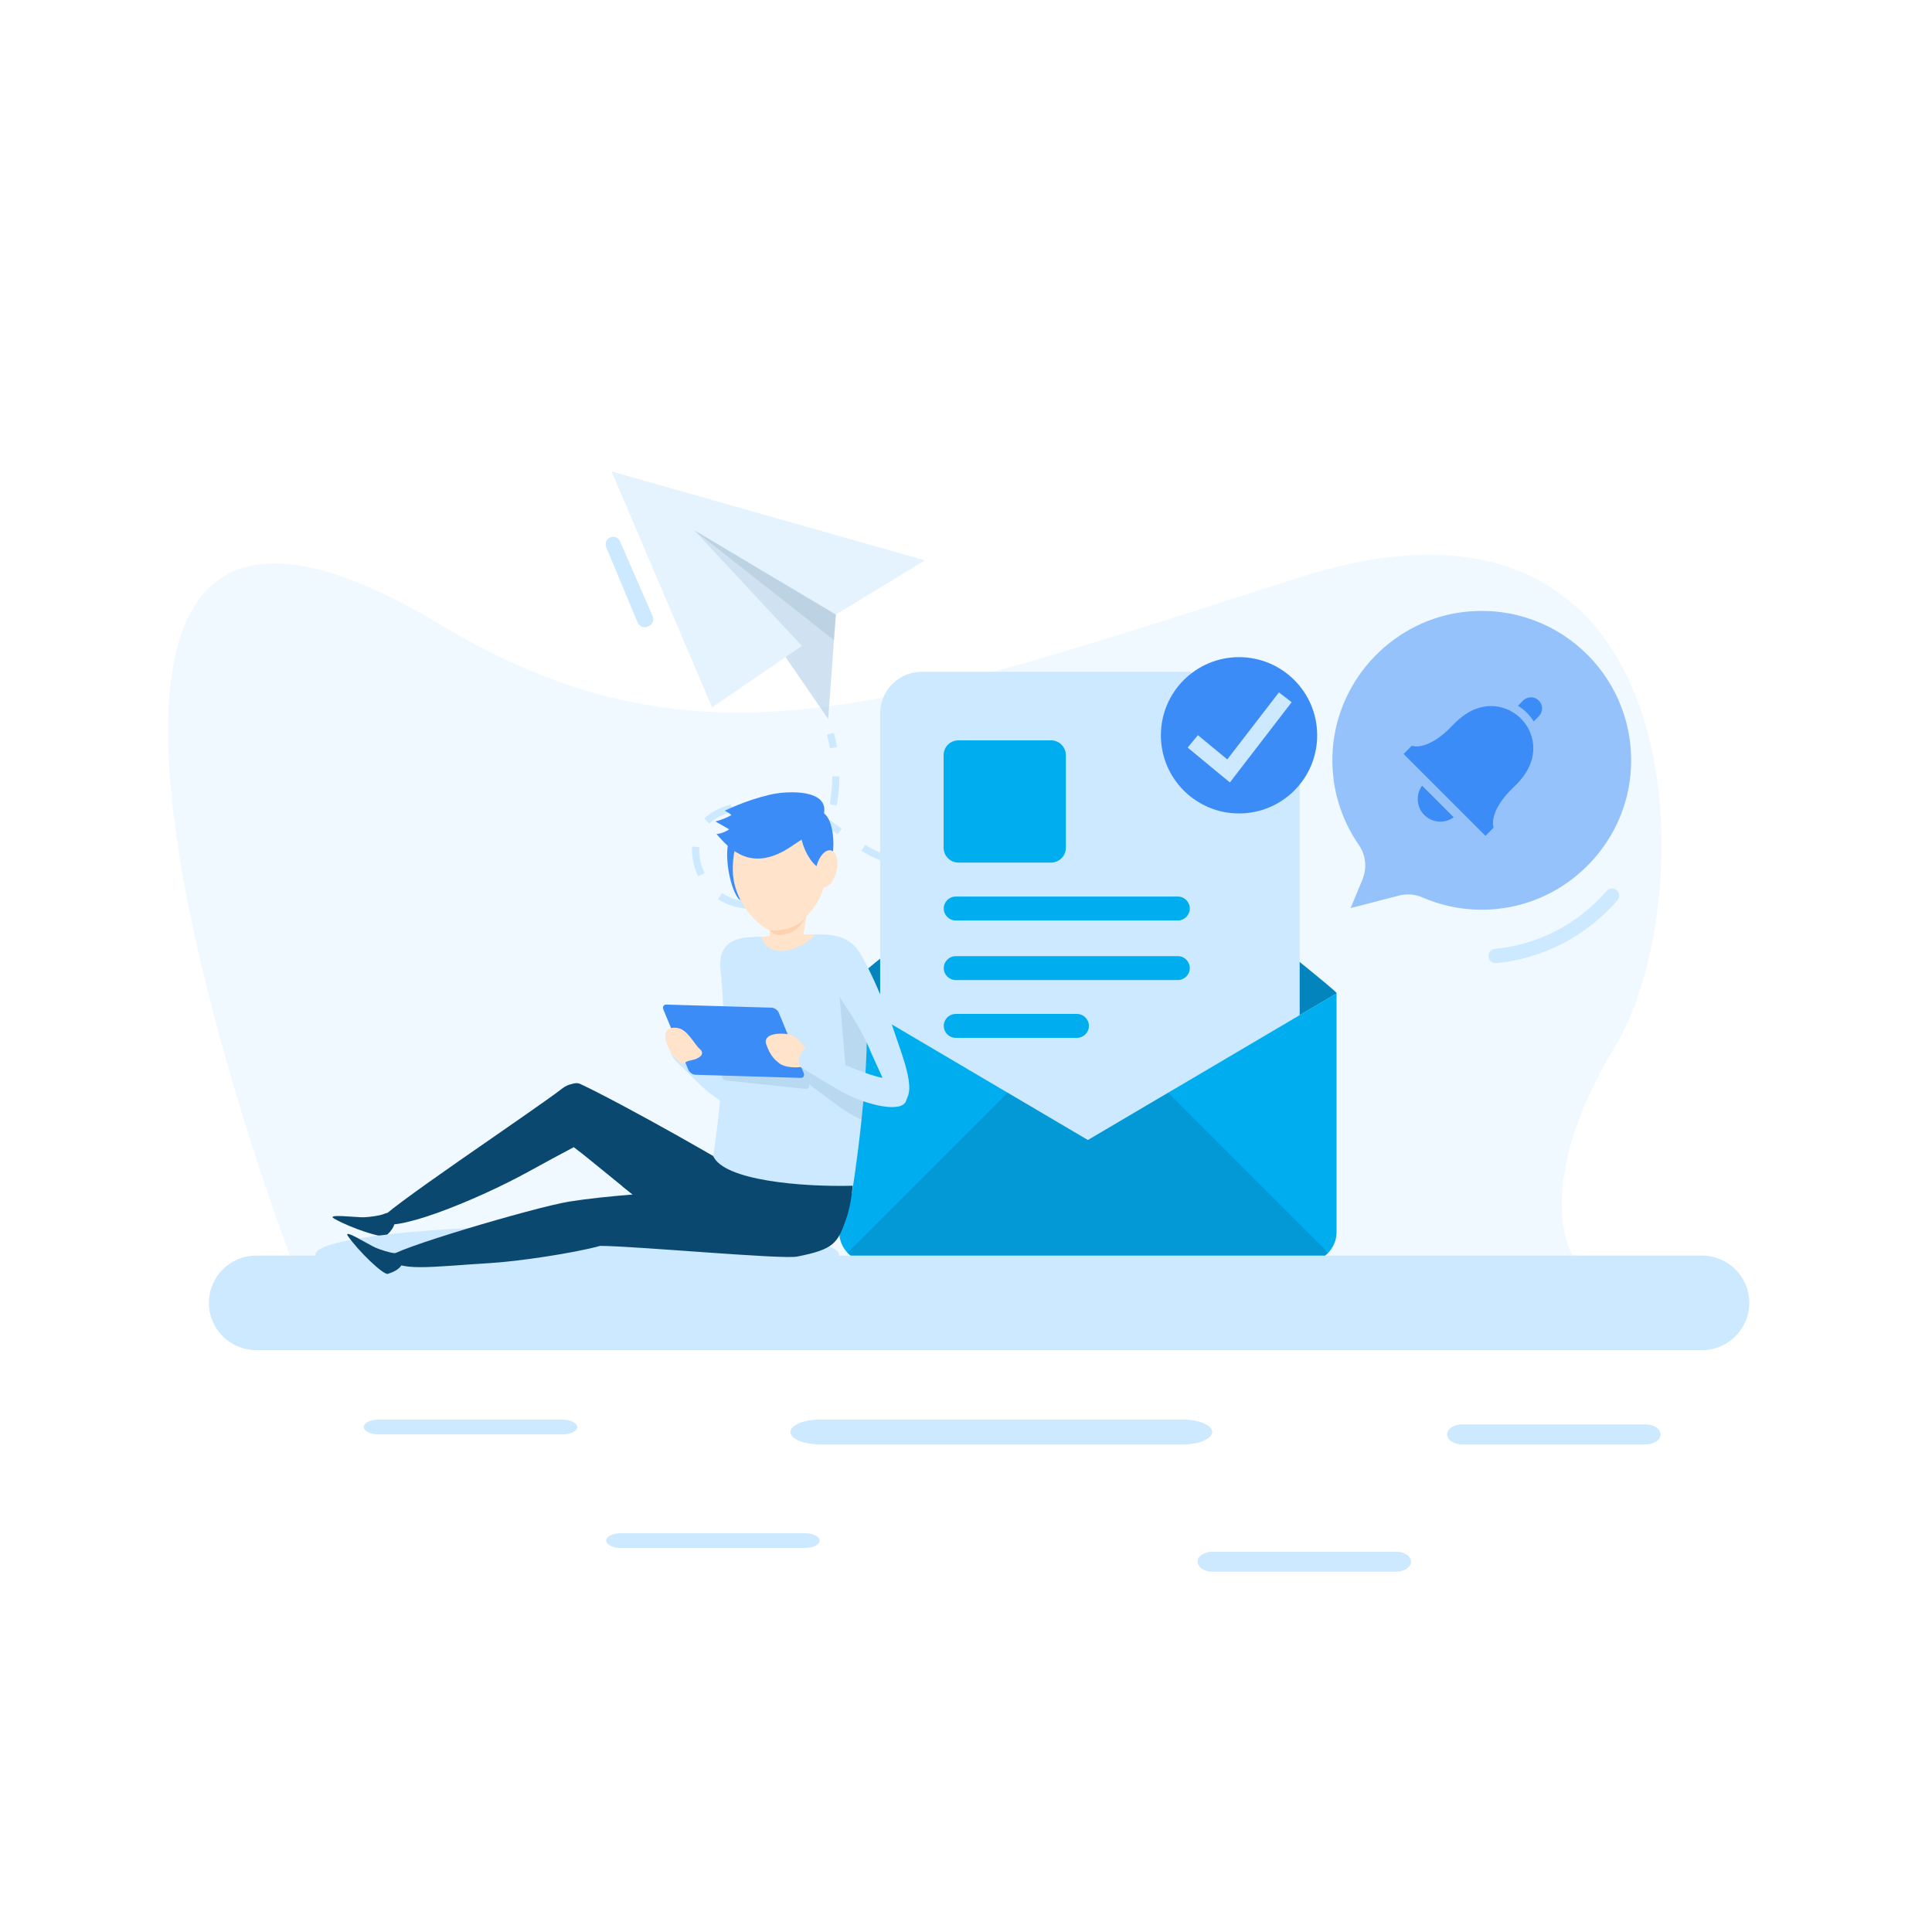 <svg xmlns="http://www.w3.org/2000/svg" xmlns:xlink="http://www.w3.org/1999/xlink" version="1.1" id="Layer_1" x="0px" y="0px" viewBox="0 0 1080 1080" enable-background="new 0 0 1080 1080" xml:space="preserve">
<path xmlns="http://www.w3.org/2000/svg" opacity="0.3" fill="#CCE9FF" d="M879.073,701.882c0,0-23.999-38.255,23.999-117.272  c47.998-79.018,48.895-333.723-176.542-261.867S391.4,436.521,246.105,349.126c-283.486-170.517-83.996,352.756-83.996,352.756  H879.073"/>
<g xmlns="http://www.w3.org/2000/svg">
	<polygon opacity="0.5" fill="#CCE9FF" points="341.849,263.519 398.06,395.408 439.144,367.303 462.952,401.898 467.249,343.539    516.97,313.241  "/>
	<polygon opacity="0.1" fill="#0B4870" points="448.251,361.06 398.06,395.408 439.144,367.303 462.952,401.898 467.249,343.539    388.02,296.354  "/>
	<polygon opacity="0.1" fill="#0B4870" points="466.196,357.843 388.02,296.354 467.249,343.539  "/>
</g>
<g xmlns="http://www.w3.org/2000/svg">
	<g>
		<path fill="#CCE9FF" d="M463.959,418.347c-0.442-2.57-1.005-5.132-1.67-7.62l3.854-1.033c0.698,2.605,1.284,5.288,1.748,7.975    L463.959,418.347z"/>
		<path fill="#CCE9FF" d="M417.415,507.932c-5.793-0.388-11.334-2.235-16.026-5.347l2.206-3.324    c4.113,2.726,8.984,4.347,14.085,4.688L417.415,507.932z M433.99,504.678l-1.761-3.581c4.15-2.04,8.166-5.202,11.936-9.399    l2.969,2.665C443.021,498.942,438.598,502.414,433.99,504.678z M390.285,489.843c-2.253-4.56-3.441-9.573-3.439-14.496    c0-0.403,0.008-0.809,0.025-1.212l0.047-0.865l3.979,0.292l-0.039,0.727c-0.014,0.358-0.022,0.709-0.022,1.058    c-0.002,4.316,1.044,8.717,3.026,12.731L390.285,489.843z M544.665,488.933l-0.019-3.99c5.198-0.025,10.547-0.238,15.895-0.631    l0.292,3.979C555.395,488.691,549.955,488.907,544.665,488.933z M528.481,488.409l-2.549-0.197    c-4.904-0.407-9.349-0.961-13.586-1.693l0.678-3.932c4.123,0.713,8.452,1.251,13.24,1.65l2.494,0.189L528.481,488.409z     M576.91,486.595l-0.538-3.955c5.132-0.698,10.422-1.572,15.722-2.593l0.756,3.916    C587.478,484.999,582.116,485.885,576.91,486.595z M496.49,482.562c-4.69-1.596-9.086-3.544-13.068-5.793    c-0.626-0.351-1.249-0.717-1.867-1.089l2.061-3.417c0.582,0.353,1.167,0.695,1.761,1.029c3.772,2.13,7.942,3.977,12.398,5.495    L496.49,482.562z M456.67,480.971l-3.46-1.987c2.586-4.497,4.799-9.284,6.582-14.228l3.753,1.352    C461.683,471.272,459.371,476.272,456.67,480.971z M608.62,480.529l-0.939-3.877c4.99-1.21,10.184-2.585,15.433-4.088l1.099,3.838    C618.91,477.918,613.665,479.306,608.62,480.529z M639.626,471.693l-1.231-3.795c5.072-1.643,10.12-3.365,15.139-5.148l1.333,3.76    C649.816,468.305,644.733,470.039,639.626,471.693z M468.234,466.436c-3.671-2.675-7.613-5.481-11.88-7.817l-1.335-0.707    l1.828-3.546c0.475,0.243,0.951,0.497,1.421,0.754c4.477,2.449,8.706,5.46,12.316,8.09L468.234,466.436z M396.489,460.435    l-2.79-2.853c3.513-3.439,8.316-6.017,14.685-7.879l1.341,3.764C403.86,455.184,399.482,457.505,396.489,460.435z     M440.445,452.645c-4.536-1.015-9.189-1.531-13.83-1.531l-1.617,0.021l-0.098-3.99c5.492-0.134,11.036,0.399,16.417,1.607    L440.445,452.645z M467.759,450.294l-3.928-0.698c0.914-5.157,1.389-10.414,1.417-15.624l3.99,0.02    C469.21,439.427,468.713,444.912,467.759,450.294z"/>
		<path fill="#CCE9FF" d="M670.142,460.883l-1.418-3.729c2.482-0.947,4.965-1.908,7.439-2.874l1.45,3.718    C675.13,458.968,672.64,459.932,670.142,460.883z"/>
	</g>
</g>
<path xmlns="http://www.w3.org/2000/svg" fill="#CCE9FF" d="M836.056,538.411c-2.03,0-3.768-1.543-3.967-3.607c-0.214-2.192,1.391-4.142,3.585-4.355  c24.114-2.336,46.298-13.848,62.467-32.414c1.45-1.666,3.971-1.832,5.627-0.388c1.664,1.446,1.839,3.967,0.39,5.629  c-17.512,20.112-41.56,32.584-67.712,35.115C836.313,538.406,836.185,538.411,836.056,538.411z"/>
<path xmlns="http://www.w3.org/2000/svg" fill="#00AEF0" d="M747.127,555.329l-139.01,81.976l-139.01-81.976c0-0.068,0-0.158,0.023-0.226  c0.113-0.521,7.786-6.926,19.487-16.431c0.113-0.09,0.203-0.181,0.317-0.272c38.385-31.165,119.183-94.989,119.183-94.989  s80.799,63.824,119.184,94.989c11.882,9.642,19.69,16.16,19.804,16.703C747.127,555.17,747.127,555.261,747.127,555.329z"/>
<path xmlns="http://www.w3.org/2000/svg" opacity="0.4" fill="#0B4870" d="M747.127,555.329l-139.01,81.976l-139.01-81.976c0-0.068,0-0.158,0.023-0.226  c0.113-0.521,7.786-6.926,19.487-16.431c0.113-0.09,0.203-0.181,0.317-0.272c38.385-31.165,119.183-94.989,119.183-94.989  s80.799,63.824,119.184,94.989c11.882,9.642,19.69,16.16,19.804,16.703C747.127,555.17,747.127,555.261,747.127,555.329z"/>
<path xmlns="http://www.w3.org/2000/svg" fill="#CCE9FF" d="M665.286,375.521H515.303c-12.864,0-23.293,10.429-23.293,23.293v226.772  c0,12.865,10.429,23.293,23.293,23.293h187.934c12.865,0,23.293-10.429,23.293-23.293V436.766L665.286,375.521z"/>
<path xmlns="http://www.w3.org/2000/svg" fill="#CCE9FF" d="M665.286,413.472c0,12.865,10.429,23.293,23.293,23.293h37.951l-61.244-61.244V413.472z"/>
<path xmlns="http://www.w3.org/2000/svg" fill="#00AEF0" d="M587.528,413.853h-51.744c-4.583,0-8.298,3.715-8.298,8.298v51.744c0,4.583,3.715,8.298,8.298,8.298h51.744  c4.583,0,8.298-3.715,8.298-8.298v-51.744C595.826,417.568,592.111,413.853,587.528,413.853z"/>
<path xmlns="http://www.w3.org/2000/svg" fill="#00AEF0" d="M658.412,501.184H534.253c-3.692,0-6.685,2.993-6.685,6.685l0,0c0,3.692,2.993,6.686,6.685,6.686h124.159  c3.692,0,6.685-2.993,6.685-6.686l0,0C665.098,504.177,662.105,501.184,658.412,501.184z"/>
<path xmlns="http://www.w3.org/2000/svg" fill="#00AEF0" d="M658.412,534.488H534.253c-3.692,0-6.685,2.993-6.685,6.685l0,0c0,3.693,2.993,6.686,6.685,6.686h124.159  c3.692,0,6.685-2.993,6.685-6.686l0,0C665.098,537.481,662.105,534.488,658.412,534.488z"/>
<path xmlns="http://www.w3.org/2000/svg" fill="#00AEF0" d="M602.025,566.796h-67.772c-3.692,0-6.685,2.993-6.685,6.685l0,0c0,3.692,2.993,6.686,6.685,6.686h67.772  c3.692,0,6.686-2.993,6.686-6.686l0,0C608.711,569.789,605.717,566.796,602.025,566.796z"/>
<g xmlns="http://www.w3.org/2000/svg">
	<path fill="#00AEF0" d="M747.141,555.323v133.363c0,9.321-7.619,16.939-16.939,16.939H486.017c-9.321,0-16.894-7.618-16.894-16.939   V555.323l139.009,81.963L747.141,555.323z"/>
	<path opacity="0.2" fill="#0B4870" d="M742.443,700.317l-89.471-89.471l-44.84,26.438l-44.859-26.45l-89.477,89.477   c3.08,3.253,7.403,5.312,12.221,5.312h244.185C735.018,705.625,739.352,703.568,742.443,700.317z"/>
</g>
<g xmlns="http://www.w3.org/2000/svg">
	<g>
		<path opacity="0.5" fill="#3c8cf8" d="M819.862,341.927c-40.017,3.928-71.987,36.91-74.848,77.018    c-1.424,19.961,4.233,38.5,14.649,53.499c3.924,5.651,4.568,12.952,1.929,19.305l-6.599,15.888l26.975-6.993    c4.396-1.14,9.04-0.784,13.206,1.023c12.506,5.424,26.586,7.896,41.387,6.463c39.277-3.802,71.058-35.522,74.851-74.799    C916.503,380.635,872.573,336.754,819.862,341.927z"/>
		<g>
			<path fill="#3c8cf8" d="M830.374,467.222l4.59-4.59c0,0-3.645-8.592,11.638-23.079c9.096-8.623,11.132-16.973,10.392-23.799     c-1.177-10.866-10.051-19.741-20.918-20.918c-6.827-0.739-15.176,1.296-23.799,10.392c-14.488,15.284-23.08,11.638-23.08,11.638     l-4.59,4.59L830.374,467.222z"/>
			<path fill="#3c8cf8" d="M794.962,439.19c-3.631,4.955-3.222,11.944,1.256,16.422c4.478,4.478,11.468,4.887,16.422,1.256     L794.962,439.19z"/>
			<path fill="#3c8cf8" d="M860.201,400.407l-2.858,2.858c-2.225-3.537-5.247-6.559-8.809-8.762l2.881-2.882     c2.437-2.437,6.372-2.436,8.809,0C862.637,394.034,862.637,397.97,860.201,400.407z"/>
		</g>
	</g>
</g>
<path xmlns="http://www.w3.org/2000/svg" fill="#CCE9FF" d="M346.614,302.629l18.233,41.839c0.927,2.133-0.054,4.613-2.189,5.535l-0.65,0.281  c-2.145,0.926-4.633-0.074-5.541-2.227l-17.582-42.12c-0.93-2.208,0.17-4.746,2.417-5.576l0,0  C343.394,299.588,345.725,300.583,346.614,302.629z"/>
<path xmlns="http://www.w3.org/2000/svg" fill="#CCE9FF" d="M977.862,728.3c0,14.591-11.828,26.418-26.418,26.418H143.194c-14.59,0-26.418-11.828-26.418-26.418l0,0  c0-14.59,11.828-26.418,26.418-26.418h808.249C966.034,701.882,977.862,713.71,977.862,728.3L977.862,728.3z"/>
<g xmlns="http://www.w3.org/2000/svg">
	<path fill="#0B4870" d="M430.969,667.087c-0.973-0.855-2.034-1.739-3.213-2.683c-11.881-9.522-83.311-49.232-103.446-58.489   c-1.377-0.632-3.165-0.521-5.045,0.164c-1.574,0.291-3.267,1.06-5.097,2.486c-15.823,12.327-103.722,70.778-101.954,73.999   c4.594,8.371,53.786-11.305,83.945-28.006c9.233-5.113,16.559-8.996,24.585-13.277c4.936,3.586,15.282,12.297,27.091,21.795   c17.659,14.209,38.383,30.099,48.495,32.9c13.119,3.626,22.67,3.449,29.775-1.474C440.314,684.628,445.385,679.646,430.969,667.087   z"/>
	<path fill="#0B4870" d="M426.105,694.504c-7.105,4.923-16.656,5.1-29.775,1.474c-10.112-2.801-30.836-18.691-48.495-32.9   c31.19,0.295,67.215,3.832,80.216,3.98c0.973,0.029,1.946,0.029,2.919,0.029C445.385,679.646,440.314,684.628,426.105,694.504z"/>
	<path fill="#CCE9FF" d="M395.137,609.738c-3.782-3.155-12.943-12.278-17.678-17.038c-2.744-2.759-3.338-7.202-0.962-10.284   c0.222-0.288,0.468-0.568,0.741-0.836c1.997-1.965,3.265,0.068,5.342,1.452c9.634,6.419,29.216,15.229,38.822,17.962   c10.074,2.866,13.425,10.029,6.244,20.359C423.587,627.191,406.113,618.896,395.137,609.738z"/>
	<path fill="#CCE9FF" d="M483.355,606.201c0,0.147-0.029,0.295-0.029,0.442c-0.472,6.633-1.091,13.148-1.739,19.339   c-2.388,22.936-5.366,41.066-5.366,41.066h-59.196c-11.35,0-20.017-10.082-18.278-21.285c1.592-10.348,3.331-23.791,4.481-38.767   c0.118-1.622,0.236-3.243,0.354-4.894c0.737-10.819,1.091-22.287,0.825-33.902v-0.118c-0.148-6.78-0.501-13.62-1.12-20.4   c0.324-4.186-6.574-22.906,16.745-23.849l33.784-1.415c12.087-0.531,21.668,7.989,26.208,18.808   c0.442,1.032,0.826,2.152,1.209,3.361C485.419,558.384,485.124,582.793,483.355,606.201z"/>
	<path opacity="0.1" fill="#0B4870" d="M483.355,606.201c0,0.147-0.029,0.295-0.029,0.442l-10.171-4.599l-5.247-61.584l13.325,4.127   C485.419,558.384,485.124,582.793,483.355,606.201z"/>
	<path opacity="0.1" fill="#0B4870" d="M483.365,606.194c-0.482,6.776-1.114,13.462-1.777,19.787c-2.59-1.205-5.09-2.53-7.348-3.945   c-2.59-1.596-7.469-5.12-12.077-8.523l-9.999-7.439c0.331,1.024,0.151,1.837-0.452,2.259v0.03   c-0.362,0.271-0.874,0.362-1.446,0.331l-44.543-4.729c-1.054-0.181-1.747-0.873-2.138-1.867   c0.723-10.812,1.084-22.287,0.813-33.912v-0.09l40.357,18.763c0.422,0.09,0.843,0.181,1.265,0.301   c3.524,0.964,6.144,5.09,8.282,8.493c1.114,0.03,2.259,1.024,3.735,1.717C464.302,600.381,474.27,603.724,483.365,606.194z"/>
	<path fill="#3c8cf8" d="M370.615,563.409c0.032,0.291,0.103,0.59,0.212,0.898l13.908,33.619c0.659,1.565,2.479,2.852,4.056,2.879   l58.753,1.734c0.578-0.015,1.081-0.153,1.433-0.43l0.001-0.035c0.549-0.483,0.682-1.305,0.279-2.281l-13.907-33.655   c-0.622-1.521-2.442-2.808-4.018-2.835l-58.753-1.734C371.308,561.538,370.561,562.296,370.615,563.409z"/>
	<path fill="#0B4870" d="M218.543,678.58c1.014,0.451,2.314,3.01,2.231,4.117c-0.276,3.682-3.185,6.407-4.888,8.068   c-1.812,1.768-19.96-4.322-29.109-9.558c-4.942-2.828,12.362-0.634,16.469-0.735c3.137-0.078,9.068-0.934,10.885-1.692   c1.914-0.798,2.805-0.915,3.663-0.534L218.543,678.58z"/>
	<path fill="#CCE9FF" d="M468.944,701.23c0,8.952-65.497,16.209-146.291,16.209c-80.795,0-146.291-7.257-146.291-16.209   c0-8.952,65.497-16.208,146.291-16.208C403.447,685.021,468.944,692.278,468.944,701.23z"/>
	<path fill="#0B4870" d="M224.424,702.193c0.726,0.84,0.813,3.709,0.267,4.675c-1.817,3.215-5.609,4.442-7.857,5.221   c-2.392,0.828-16.223-12.405-22.274-21.038c-3.268-4.662,11.456,4.687,15.216,6.344c2.872,1.265,8.604,3.014,10.57,3.101   c2.071,0.092,2.928,0.365,3.542,1.076L224.424,702.193z"/>
	<path fill="#0B4870" d="M473.972,678.311c0.019-0.069,0.04-0.139,0.058-0.208c1.197-4.191,2.08-9.208,2.651-15.262   c-28.641,0.725-71.986-2.945-78.01-16.631c-2.449,4.736-4.558,11.839-5.073,19.079c-24.47,1.061-55.429,3.195-75.662,6.444   c-19.779,3.335-101.027,27.381-99.769,30.834c3.184,8.737,22.213,5.542,56.713,3.441c14.007-0.852,45.503-5.357,60.607-9.561   c19.935,0.098,101.657,7.66,110.121,5.985c20.629-4.082,22.785-7.29,27.786-22.227c0.057-0.169,0.096-0.321,0.149-0.487   C473.69,679.261,473.833,678.791,473.972,678.311z"/>
	<path fill="#FFE3CA" d="M441.591,578.345c5.265,1.058,9.126,9.214,11.943,11.606c3.409,2.895-0.29,5.555-5.08,6.4   c-4.29,0.757-10.113,0.174-12.724-1.892c-2.208-1.747-4.972-3.799-7.397-10.647C426.352,578.223,434.718,576.964,441.591,578.345z"/>
	<path fill="#FFE3CA" d="M379.213,574.758c5.265,1.058,9.127,9.214,11.943,11.606c3.409,2.895-0.29,5.555-5.079,6.4   c-4.29,0.757-3.336,3.215-5.947,1.149c-2.208-1.747-4.972-3.799-7.398-10.646C370.752,577.677,372.34,573.377,379.213,574.758z"/>
	<path fill="#CCE9FF" d="M508.267,606.966c-0.012-0.274-0.019-0.551-0.048-0.814c-0.495-6.778-3.545-15.42-5.919-22.387   c-3.681-10.804-9.223-28.359-20.296-48.894c-5.278-9.787-12.882-12.972-25.724-12.431c-5.049,0.213,7.389,23.232,10.124,29.565   c2.926,6.776,13.296,18.402,20.93,37.328c0.673,1.669,5.251,11.275,6,13.206c-10.069-1.829-31.767-11.987-39.057-14.86   c-2.322-0.915-3.724-2.436-5.528-0.293c-3.758,4.464-1.247,9.107-1.247,9.107s18.672,11.496,24.679,14.646   c12.66,6.638,31.49,11.064,34.226,4.501c0.308-0.739,0.576-1.455,0.807-2.151C508.09,611.749,508.375,609.505,508.267,606.966z"/>
	<path fill="#FFE3CA" d="M425.564,523.588c1.202,5.014,5.54,8.297,11.588,8.043c6.048-0.255,14.638-4.083,18.551-9.312   L425.564,523.588z"/>
	<path fill="#3c8cf8" d="M411.947,461.542c-11.313,9.665-2.284,42.246,2.597,41.748l10.379-7.283   C432.892,494.749,430.529,445.668,411.947,461.542z"/>
	<path fill="#FFE3CA" d="M429.75,525.375c2.354-11.588-3.226-25.432-5.404-35.898c-1.352-6.492,2.429-13.056,9.175-14.501   c7.355-1.575,14.774,3.079,16.287,10.038c0.752,3.461,3.925,16.291-1.308,40.361"/>
	<path fill="#FFE3CA" d="M409.66,487.218c0.574,18.863,17.09,34.2,25.694,34.2c7.813,0,26.852-15.403,26.278-34.266   c-0.574-18.863-13.27-34.104-28.357-34.043C418.188,453.171,409.085,468.355,409.66,487.218z"/>
	<path fill="#3c8cf8" d="M460.803,485.761c6.65,3.88,9.031-38.824-7.351-31.516C440,460.247,452.834,487.02,460.803,485.761"/>
	<path fill="#0B4870" d="M461.517,483.92"/>
	<path fill="#3c8cf8" d="M442.849,472.805c-22.696,15.661-34.895,1.921-42.329-6.592c0,0,3.511-0.074,7.088-2.643   c0,0-3.553-2.046-7.69-4.371c0,0,4.181-0.96,8.472-3.309c0,0,2.027,0.1-3.228-2.696c0,0,10.825-5.514,25.13-8.941   c9.717-2.328,34.17-3.361,30.074,11.534c-0.327,1.19-0.77,2.318-1.289,3.378C455.957,465.537,450.945,467.219,442.849,472.805z"/>
	<path fill="#FFE3CA" d="M456.427,484.242c-1.436,5.695-0.105,10.968,2.974,11.778c3.078,0.81,6.738-3.15,8.174-8.844   c1.436-5.695,0.105-10.967-2.973-11.778C461.523,474.588,457.863,478.547,456.427,484.242z"/>
</g>
<path xmlns="http://www.w3.org/2000/svg" fill="#FCD2B1" d="M450.708,512.346c0,0-3.977,7.552-9.155,9.072c-5.178,1.52-7.496,2.415-11.243-1.314  C430.31,520.104,443.922,521.468,450.708,512.346z"/>
<circle xmlns="http://www.w3.org/2000/svg" fill="#3c8cf8" cx="692.626" cy="411.033" r="43.684"/>
<g xmlns="http://www.w3.org/2000/svg">
	<polygon fill="#CCE9FF" points="687.506,437.395 663.906,417.899 669.639,410.961 686.057,424.524 714.914,387.048 722.045,392.54     "/>
</g>
<path xmlns="http://www.w3.org/2000/svg" fill="#CCE9FF" d="M322.653,797.703c0,2.278-3.693,4.125-8.25,4.125H211.586c-4.556,0-8.25-1.847-8.25-4.125l0,0  c0-2.278,3.693-4.125,8.25-4.125h102.817C318.959,793.578,322.653,795.424,322.653,797.703L322.653,797.703z"/>
<path xmlns="http://www.w3.org/2000/svg" fill="#CCE9FF" d="M458.182,861.202c0,2.278-3.693,4.125-8.25,4.125H347.116c-4.556,0-8.25-1.847-8.25-4.125l0,0  c0-2.278,3.693-4.125,8.25-4.125h102.817C454.489,857.077,458.182,858.924,458.182,861.202L458.182,861.202z"/>
<path xmlns="http://www.w3.org/2000/svg" fill="#CCE9FF" d="M788.767,873c0,3.082-3.693,5.58-8.25,5.58H677.701c-4.556,0-8.25-2.498-8.25-5.58l0,0  c0-3.082,3.693-5.58,8.25-5.58h102.817C785.074,867.42,788.767,869.918,788.767,873L788.767,873z"/>
<path xmlns="http://www.w3.org/2000/svg" fill="#CCE9FF" d="M928.263,801.827c0,3.082-3.693,5.58-8.25,5.58H817.197c-4.556,0-8.25-2.498-8.25-5.58l0,0  c0-3.082,3.693-5.58,8.25-5.58h102.817C924.57,796.247,928.263,798.745,928.263,801.827L928.263,801.827z"/>
<path xmlns="http://www.w3.org/2000/svg" fill="#CCE9FF" d="M677.612,800.493c0,3.819-7.298,6.915-16.3,6.915H458.166c-9.002,0-16.3-3.096-16.3-6.915l0,0  c0-3.819,7.298-6.915,16.3-6.915h203.146C670.314,793.578,677.612,796.674,677.612,800.493L677.612,800.493z"/>
</svg>